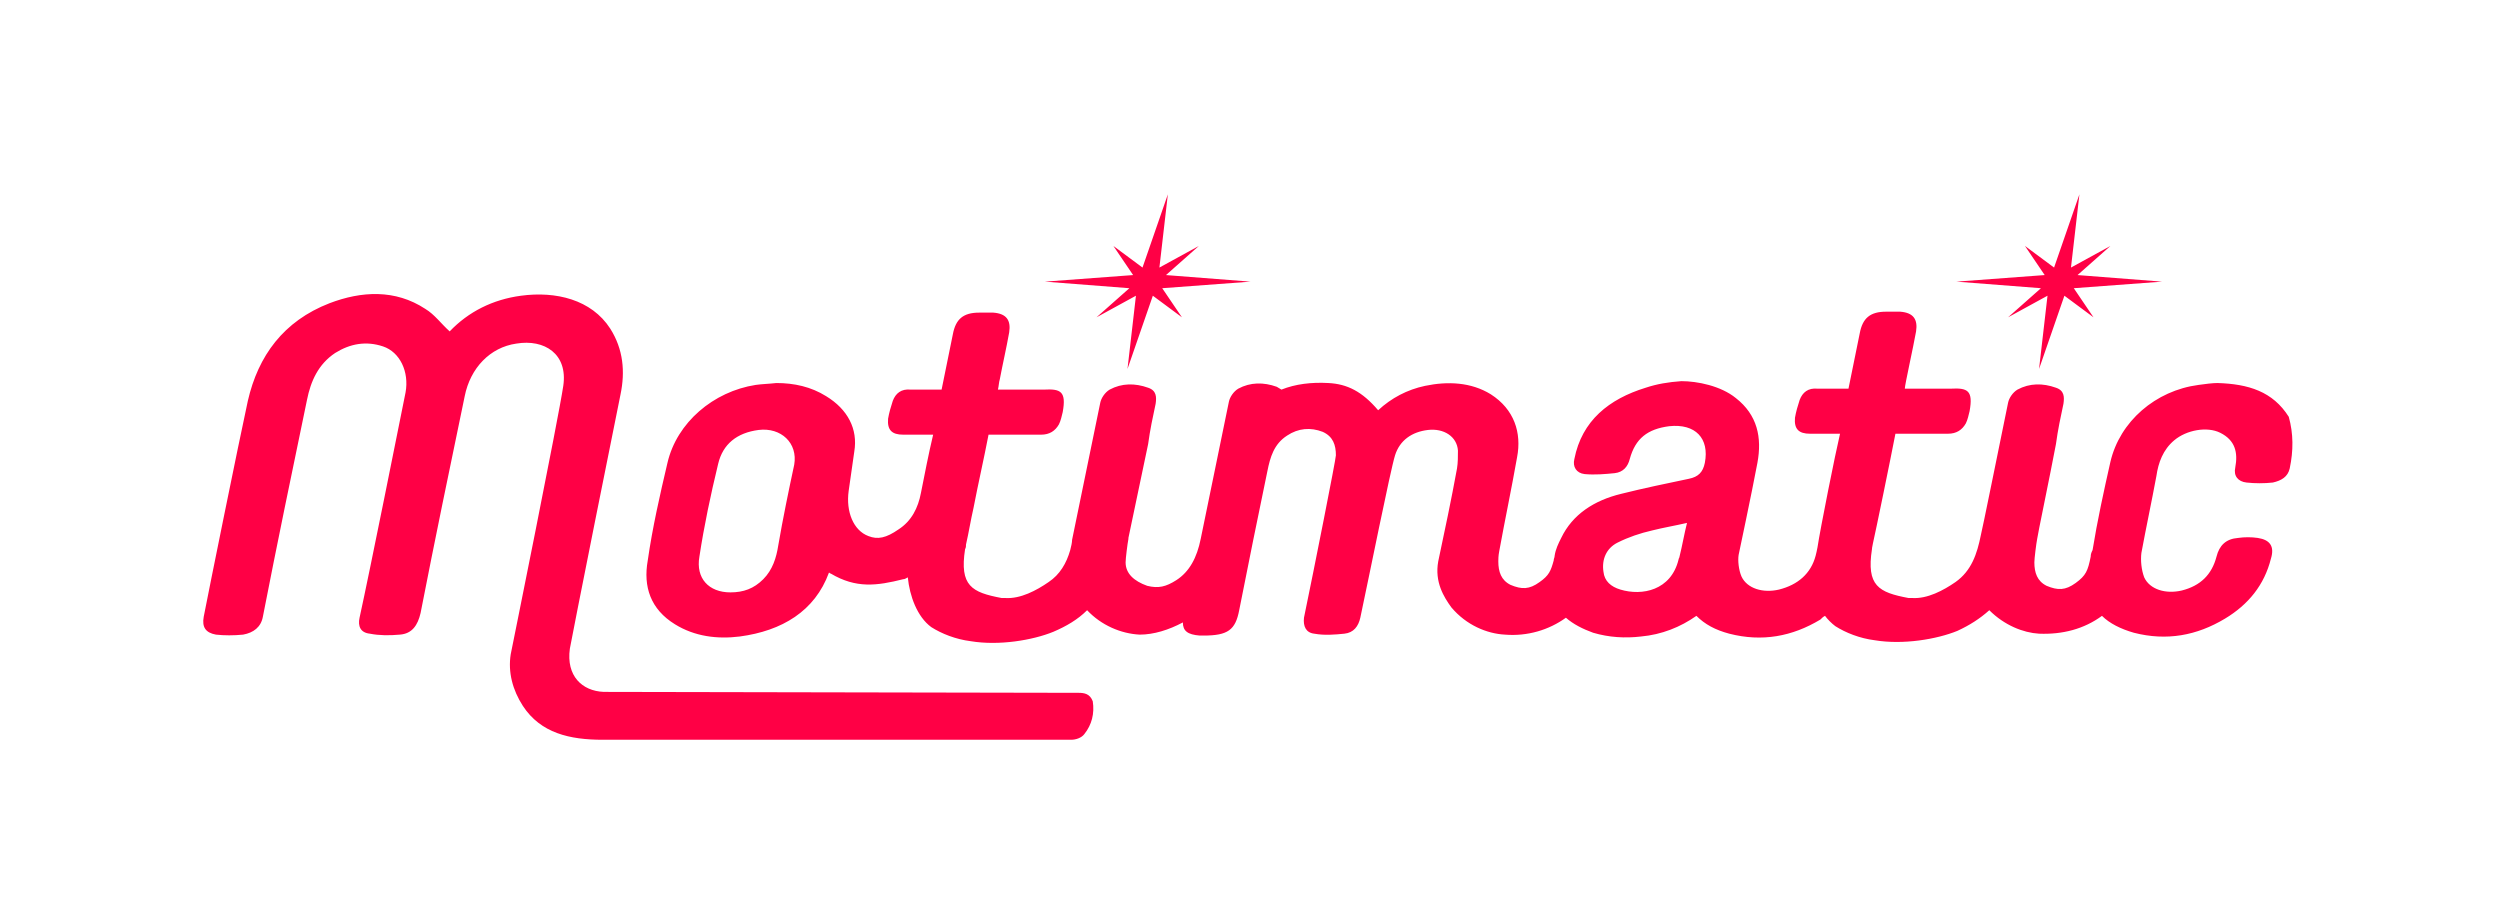 <?xml version="1.0" encoding="utf-8"?>
<!-- Generator: Adobe Illustrator 26.2.1, SVG Export Plug-In . SVG Version: 6.00 Build 0)  -->
<svg version="1.1" id="Layer_1" xmlns="http://www.w3.org/2000/svg" xmlns:xlink="http://www.w3.org/1999/xlink" x="0px" y="0px"
	 viewBox="0 0 266.3 97.4" style="enable-background:new 0 0 266.3 97.4;" xml:space="preserve">
<style type="text/css">
	.st0{fill:#FF0045;}
</style>
<g>
	<path class="st0" d="M114.9,73.8c-1.3,0-50.5-0.1-50.6-0.1c-2.3-0.1-4-1.7-3.6-4.6c0.1-0.7,5.2-26.2,5.4-27.1
		c0.5-2.4,0.3-4.8-1.1-7c-2-3.1-5.8-4-9.5-3.5c-3,0.4-5.6,1.7-7.6,3.8c-0.9-0.8-1.6-1.8-2.6-2.4c-3.2-2.1-6.8-1.9-10.2-0.6
		c-4.9,1.9-7.6,5.6-8.7,10.4c-1,4.6-4.1,19.9-4.7,23c-0.2,1.1,0.2,1.7,1.3,1.9c0.9,0.1,1.9,0.1,2.9,0c1.1-0.2,1.9-0.8,2.1-1.9
		c1.5-7.7,3.1-15.4,4.7-23.1c0.4-2,1.2-3.8,3-5c1.6-1,3.3-1.3,5.1-0.7c1.8,0.6,2.8,2.7,2.4,4.9c-0.6,3-3.8,19-4.9,24
		c-0.2,0.9,0.1,1.6,1.1,1.7c1,0.2,2.1,0.2,3.2,0.1c1.3-0.1,1.9-1,2.2-2.3c1.5-7.7,3.1-15.4,4.7-23.1c0.6-3,2.7-5.2,5.5-5.6
		c3-0.5,5.5,1.1,5,4.5c-0.5,3.4-5.5,28.1-5.6,28.6c-0.3,1.9,0.2,3.8,1.3,5.5c1.9,2.9,5,3.6,8.5,3.6c0,0,45.5,0,49.9,0
		c0.5,0,1.1-0.2,1.4-0.6c0.8-1,1.1-2.2,0.9-3.5C116.1,73.9,115.5,73.8,114.9,73.8 M178.8,59.6C178.8,59.6,178.8,59.6,178.8,59.6
		c0-0.1,0.1-0.2,0.1-0.3c0.3-1.2,0.5-2.4,0.8-3.6c-1.3,0.3-2.5,0.5-3.7,0.8c-1.3,0.3-2.5,0.7-3.7,1.3c-1.2,0.6-1.7,1.8-1.5,3.1
		c0.1,1,0.8,1.6,1.8,1.9C174.9,63.5,178,62.9,178.8,59.6 M82.9,58.1c0.5-2.9,1.1-5.8,1.7-8.6c0.4-2.3-1.4-4-3.8-3.7
		c-2.3,0.3-3.8,1.5-4.3,3.6c-0.8,3.3-1.5,6.6-2,9.9c-0.4,2.3,1,3.8,3.3,3.8c1.4,0,2.5-0.4,3.5-1.4C82.3,60.7,82.7,59.4,82.9,58.1
		 M243.9,49.9c-0.2,0.9-0.9,1.3-1.8,1.5c-0.9,0.1-1.9,0.1-2.8,0c-0.9-0.1-1.4-0.7-1.2-1.6c0.3-1.6,0-2.9-1.6-3.7
		c-1.4-0.7-3.6-0.3-4.9,0.8c-1.2,1-1.7,2.4-1.9,3.8c-0.5,2.7-1.1,5.5-1.6,8.2c-0.1,0.8,0,1.8,0.3,2.6c0.6,1.3,2.3,1.8,4,1.4
		c2-0.5,3.2-1.7,3.7-3.6c0.3-1.2,1-1.9,2.3-2c0.7-0.1,1.4-0.1,2.1,0c1.3,0.2,1.8,0.9,1.4,2.2c-0.7,2.8-2.4,4.9-4.9,6.4
		c-3,1.8-6.2,2.4-9.7,1.5c-1.4-0.4-2.6-1-3.4-1.8c-1.9,1.4-4.2,2-6.7,1.9c-1.7-0.1-3.7-0.9-5.3-2.5c-1,0.9-2.1,1.6-3.4,2.2
		c-2.2,0.9-5.8,1.5-8.8,1c-1.6-0.2-3.1-0.8-4.2-1.5c-0.4-0.3-0.8-0.7-1.1-1.1c-0.2,0.1-0.3,0.2-0.5,0.4c-3,1.8-6.2,2.4-9.7,1.5
		c-1.5-0.4-2.6-1-3.5-1.9c-1.7,1.2-3.7,2-5.9,2.2c-1.7,0.2-3.4,0.1-5.1-0.4c-1.1-0.4-2.1-0.9-2.9-1.6c-1.8,1.3-4.1,2-6.5,1.8
		c-1.9-0.1-4.1-1-5.7-2.9c-0.8-1.1-1.8-2.7-1.4-4.9h0c0.7-3.3,1.4-6.6,2-9.9c0.1-0.6,0.1-1.3,0.1-1.9c-0.1-1.5-1.5-2.4-3.2-2.2
		c-1.7,0.2-3,1.1-3.5,2.7c-0.5,1.6-2.8,13.1-3.7,17.3c-0.2,0.9-0.7,1.6-1.7,1.7c-1,0.1-2.1,0.2-3.2,0c-0.9-0.1-1.2-0.8-1.1-1.7
		c1.1-5.3,3.4-16.9,3.4-17.3c0-1.1-0.3-2-1.4-2.5c-1.3-0.5-2.6-0.4-3.8,0.4c-1.4,0.9-1.8,2.3-2.1,3.8c-0.5,2.4-1,4.9-1.5,7.3h0
		c-0.5,2.5-1,5-1.5,7.5c-0.4,2.1-1.2,2.7-3.8,2.7c-0.1,0-0.3,0-0.4,0c-1.3-0.1-1.8-0.5-1.8-1.4c-1.5,0.8-3.1,1.3-4.6,1.3
		c-2-0.1-4.1-1-5.6-2.6c-1,1-2.2,1.7-3.6,2.3c-2.2,0.9-5.8,1.5-8.8,1c-1.6-0.2-3.1-0.8-4.2-1.5c-1.5-1.1-2.3-3.3-2.5-5.3
		c-0.2,0.1-0.3,0.2-0.5,0.2c-2.8,0.7-5,1-7.7-0.6c-0.1,0-0.1-0.1-0.2-0.1c-1.5,4.1-5,6.2-9.5,6.8c-2.4,0.3-4.8,0-6.9-1.3
		c-2.6-1.6-3.4-4-2.9-6.8c0.5-3.5,1.3-7,2.1-10.4c1-4.3,4.9-7.6,9.4-8.3c0.7-0.1,1.3-0.1,2.2-0.2c1.9,0,3.7,0.4,5.3,1.4
		c2.3,1.4,3.4,3.5,3,5.9c-0.2,1.4-0.4,2.8-0.6,4.2c-0.3,2.2,0.5,4.2,2.1,4.8c1,0.4,1.9,0.2,3.2-0.7c1.4-0.9,2.1-2.3,2.4-3.9
		c0,0,0,0,0,0c0.4-2,0.8-4.1,1.3-6.2c-1.1,0-2.1,0-3.2,0c-1.2,0-1.7-0.5-1.6-1.7c0.1-0.6,0.3-1.3,0.5-1.9c0.3-0.8,0.9-1.3,1.9-1.2
		c1.1,0,2.2,0,3.3,0c0.4-2,0.8-3.9,1.2-5.9c0.3-1.6,1.1-2.3,2.8-2.3c0.5,0,1,0,1.5,0c1.4,0.1,1.9,0.8,1.7,2.1c-0.3,1.7-0.7,3.4-1,5
		c-0.1,0.3-0.1,0.7-0.2,1.1c2.1,0,2.9,0,4.9,0c1.8-0.1,2.4,0.2,2,2.4c-0.1,0.4-0.2,0.9-0.4,1.3c-0.4,0.7-1,1.1-1.9,1.1
		c-2,0-2.7,0-4.7,0h-0.9c-0.5,2.6-1.1,5.2-1.6,7.8c-0.3,1.3-0.5,2.6-0.8,3.9c0,0.2,0,0.3-0.1,0.5c-0.6,3.9,0.7,4.6,3.9,5.2
		c0.1,0,0.2,0,0.4,0c1.6,0.1,3.3-0.8,4.6-1.7c1.2-0.8,1.9-2,2.3-3.4c0.1-0.4,0.2-0.8,0.2-1.1c1-4.9,2-9.7,3-14.6
		c0.1-0.5,0.5-1.1,1-1.4c1.3-0.7,2.7-0.7,4.1-0.2c0.9,0.3,0.9,1,0.8,1.7c-0.3,1.4-0.6,2.8-0.8,4.3c-0.7,3.3-1.4,6.7-2.1,10
		c0,0,0,0.1,0,0.1c-0.1,0.5-0.3,2.1-0.3,2.5c0,1.2,0.9,2,2.3,2.5c1.2,0.3,2,0.1,3.1-0.6c1.4-0.9,2.2-2.4,2.6-4.4c1-4.9,2-9.7,3-14.6
		c0.1-0.5,0.5-1.1,1-1.4c1.3-0.7,2.7-0.7,4.1-0.2c0.2,0.1,0.3,0.2,0.5,0.3c1.5-0.6,3.2-0.8,5-0.7c2,0.1,3.6,0.9,5.3,2.9
		c1.4-1.3,3.1-2.2,5-2.6c2.4-0.5,4.9-0.4,7,0.9c2.5,1.6,3.3,4.1,2.8,6.7c-0.6,3.4-1.3,6.7-1.9,10c-0.1,0.5-0.1,0.9-0.1,1.1
		c0,1.1,0.3,2,1.3,2.5c1.2,0.5,2,0.5,3.1-0.3c1-0.7,1.2-1.2,1.5-2.3c0-0.2,0.1-0.3,0.1-0.5c0.1-0.7,0.4-1.3,0.7-1.9
		c1.2-2.5,3.5-4,6.4-4.7c2.4-0.6,4.8-1.1,7.2-1.6c1-0.2,1.5-0.7,1.7-1.7c0.5-2.6-1-4.2-3.8-3.9c-2.3,0.3-3.6,1.3-4.2,3.5
		c-0.2,0.8-0.7,1.4-1.6,1.5c-1,0.1-2.1,0.2-3.2,0.1c-0.9-0.1-1.3-0.8-1.1-1.6c0.8-4.1,3.7-6.4,7.6-7.6c1.2-0.4,2.4-0.6,3.8-0.7
		c1.7,0,4.2,0.5,5.8,1.8c2.3,1.8,2.8,4.2,2.3,6.9c-0.6,3.2-2,9.8-2,9.8c-0.1,0.6,0,1.6,0.3,2.3c0.6,1.3,2.3,1.8,4,1.4
		c2-0.5,3.4-1.7,3.9-3.6c0.1-0.4,0.1-0.4,0.2-0.9c0.3-2,1.9-10,2.4-12.1c-1.1,0-2.1,0-3.2,0c-1.2,0-1.7-0.5-1.6-1.7
		c0.1-0.6,0.3-1.3,0.5-1.9c0.3-0.8,0.9-1.3,1.9-1.2c1.1,0,2.2,0,3.3,0c0.4-2,0.8-3.9,1.2-5.9c0.3-1.6,1.1-2.3,2.8-2.3
		c0.5,0,1,0,1.5,0c1.4,0.1,1.9,0.8,1.7,2.1c-0.3,1.7-1.2,5.7-1.2,6.1c2.1,0,2.9,0,4.9,0c1.8-0.1,2.4,0.2,2,2.4
		c-0.1,0.4-0.2,0.9-0.4,1.3c-0.4,0.7-1,1.1-1.9,1.1c-2,0-2.7,0-4.7,0h-0.9c-0.5,2.6-2.1,10.4-2.4,11.7c0,0.1-0.1,0.4-0.1,0.6
		c-0.6,3.9,0.7,4.6,3.9,5.2c0.1,0,0.2,0,0.4,0c1.6,0.1,3.3-0.8,4.6-1.7c1.7-1.2,2.3-3,2.7-5c0.1-0.3,2-9.7,2.9-14.1
		c0.1-0.5,0.5-1.1,1-1.4c1.3-0.7,2.7-0.7,4.1-0.2c0.9,0.3,0.9,1,0.8,1.7c-0.3,1.4-0.6,2.8-0.8,4.3c-0.6,3.2-2,9.9-2,10.1
		c-0.1,0.5-0.3,2.1-0.3,2.5c0,1.1,0.3,2,1.3,2.5c1.2,0.5,2,0.5,3.1-0.3c1.1-0.8,1.3-1.3,1.6-2.8c0-0.3,0.1-0.5,0.2-0.7
		c0.5-3.1,1.2-6.3,1.9-9.4c1-4.3,4.8-7.6,9.4-8.2c0.7-0.1,1.5-0.2,2-0.2c3.3,0.1,5.9,0.9,7.6,3.6C244.3,46.2,244.3,48,243.9,49.9
		 M220.9,30.7l9.4-0.7l-9-0.7l3.5-3.1l-4.2,2.3l0.9-7.8l-2.7,7.8l-3.1-2.3l2.1,3.1l-9.4,0.7l9,0.7l-3.5,3.1l4.2-2.3l-0.9,7.8
		l2.7-7.8l3.1,2.3L220.9,30.7z M125.9,33.8l-3.1-2.3l-2.7,7.8l0.9-7.8l-4.2,2.3l3.5-3.1l-9-0.7l9.4-0.7l-2.1-3.1l3.1,2.3l2.7-7.8
		l-0.9,7.8l4.2-2.3l-3.5,3.1l9,0.7l-9.4,0.7L125.9,33.8z"/>
</g>
</svg>
